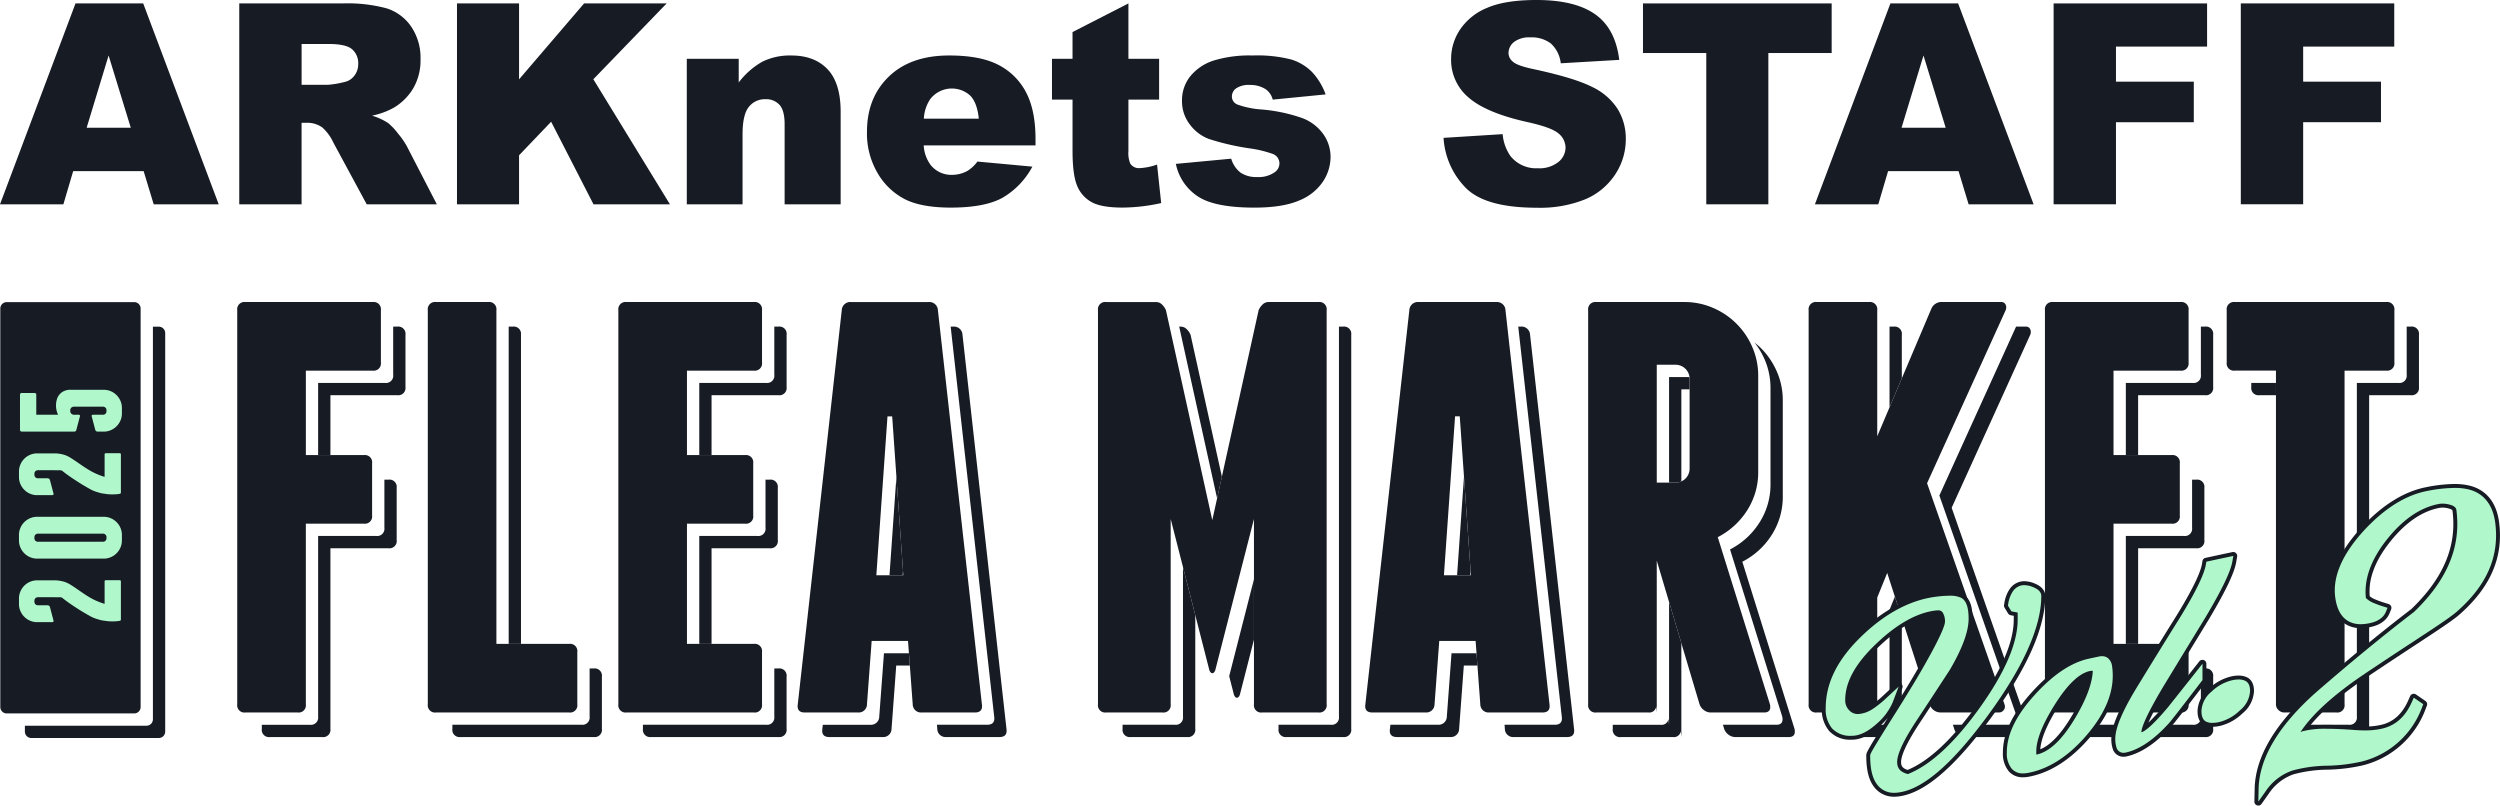 <svg id="グループ_35" data-name="グループ 35" xmlns="http://www.w3.org/2000/svg" xmlns:xlink="http://www.w3.org/1999/xlink" width="636.733" height="205.164" viewBox="0 0 636.733 205.164">
  <defs>
    <clipPath id="clip-path">
      <rect id="長方形_61" data-name="長方形 61" width="636.733" height="205.164" fill="none"/>
    </clipPath>
  </defs>
  <g id="グループ_34" data-name="グループ 34" clip-path="url(#clip-path)">
    <path id="パス_872" data-name="パス 872" d="M191.99,76.925H159.583a1.848,1.848,0,0,0-2.091,2.091V179.374a1.847,1.847,0,0,0,2.091,2.091H191.99a1.848,1.848,0,0,0,2.091-2.091V166.083a1.849,1.849,0,0,0-2.091-2.091H174.965V133.377H189.75a1.848,1.848,0,0,0,2.091-2.091V118a1.849,1.849,0,0,0-2.091-2.091H174.965V94.4H191.99a1.847,1.847,0,0,0,2.091-2.09V79.016a1.849,1.849,0,0,0-2.091-2.091m-97.07,0H62.513a1.848,1.848,0,0,0-2.091,2.091V179.374a1.847,1.847,0,0,0,2.091,2.091H75.805a1.848,1.848,0,0,0,2.091-2.091v-46H92.681a1.848,1.848,0,0,0,2.09-2.091V118a1.849,1.849,0,0,0-2.09-2.091H77.9V94.4H94.92a1.847,1.847,0,0,0,2.091-2.09V79.016a1.849,1.849,0,0,0-2.091-2.091m50.029,87.067H126.431V79.016a1.849,1.849,0,0,0-2.091-2.091H111.048a1.848,1.848,0,0,0-2.091,2.091V179.374a1.847,1.847,0,0,0,2.091,2.091h33.9a1.848,1.848,0,0,0,2.091-2.091V166.083a1.849,1.849,0,0,0-2.091-2.091M509.631,76.925H494.7a2.8,2.8,0,0,0-2.838,1.793L478.12,111.125V79.016a1.849,1.849,0,0,0-2.091-2.091H462.738a1.848,1.848,0,0,0-2.091,2.091V179.374a1.847,1.847,0,0,0,2.091,2.091h13.291a1.848,1.848,0,0,0,2.091-2.091v-27.18l2.539-6.272,10.9,33.751a2.976,2.976,0,0,0,2.688,1.792h14.785a1.508,1.508,0,0,0,1.344-.672,1.452,1.452,0,0,0,.149-1.419l-19.713-56.3,20.012-44.056a1.766,1.766,0,0,0,0-1.418,1.176,1.176,0,0,0-1.195-.673m-270.75,2.091a2.176,2.176,0,0,0-2.389-2.091H216.779a2.174,2.174,0,0,0-2.39,2.091l-11.2,100.358q-.3,2.094,1.793,2.091h13.59a2.1,2.1,0,0,0,2.24-2.091l1.195-16.129h9.259l1.194,16.129a2.1,2.1,0,0,0,2.241,2.091h13.59q2.09,0,1.792-2.091Zm-15.681,67.5,2.838-40.472h1.194l2.838,40.472ZM555.33,76.925H522.923a1.848,1.848,0,0,0-2.091,2.091V179.374a1.847,1.847,0,0,0,2.091,2.091H555.33a1.847,1.847,0,0,0,2.09-2.091V166.083a1.848,1.848,0,0,0-2.09-2.091H538.3V133.377H553.09a1.847,1.847,0,0,0,2.09-2.091V118a1.848,1.848,0,0,0-2.09-2.091H538.3V94.4H555.33a1.847,1.847,0,0,0,2.09-2.09V79.016a1.848,1.848,0,0,0-2.09-2.091M437.5,136.812a19.229,19.229,0,0,0,7.467-6.795,17.956,17.956,0,0,0,2.838-9.932V95.743a18.171,18.171,0,0,0-1.494-7.318A18.914,18.914,0,0,0,436.3,78.419a18.183,18.183,0,0,0-7.317-1.494h-22.4a1.847,1.847,0,0,0-2.09,2.091V179.374a1.846,1.846,0,0,0,2.09,2.091h13.292a1.747,1.747,0,0,0,1.941-1.493l.149,1.493v-38.68l10.9,36.589a2.981,2.981,0,0,0,1.12,1.494,2.872,2.872,0,0,0,1.718.6H449.3q1.939,0,1.493-2.091Zm-7.168-17.473a3.571,3.571,0,0,1-3.584,3.584h-4.78V92.9h4.78a3.571,3.571,0,0,1,3.584,3.584ZM607.747,76.925h-38.53a1.848,1.848,0,0,0-2.091,2.091V92.308a1.846,1.846,0,0,0,2.091,2.09h10.454v84.976a1.913,1.913,0,0,0,.671,1.494,2.106,2.106,0,0,0,1.419.6h13.292a1.848,1.848,0,0,0,2.091-2.091V94.4h10.6a1.847,1.847,0,0,0,2.09-2.09V79.016a1.848,1.848,0,0,0-2.09-2.091m-271.946,0h-12.7a2.147,2.147,0,0,0-1.568.673,4.24,4.24,0,0,0-.97,1.418l-11.8,53.465-11.8-53.465A4.288,4.288,0,0,0,296,77.6a2.147,2.147,0,0,0-1.568-.673H281.739a1.848,1.848,0,0,0-2.091,2.091V179.374a1.847,1.847,0,0,0,2.091,2.091h14.337a1.847,1.847,0,0,0,2.09-2.091V132.182l9.857,38.53c.2.5.448.747.746.747s.546-.247.747-.747l9.857-38.53v47.192a1.847,1.847,0,0,0,2.091,2.091H335.8a1.847,1.847,0,0,0,2.09-2.091V79.016a1.849,1.849,0,0,0-2.09-2.091m47.639,2.091a2.176,2.176,0,0,0-2.389-2.091H361.338a2.174,2.174,0,0,0-2.39,2.091l-11.2,100.358q-.3,2.094,1.791,2.091h13.59a2.1,2.1,0,0,0,2.24-2.091l1.2-16.129h9.26l1.194,16.129a2.1,2.1,0,0,0,2.241,2.091h13.59q2.09,0,1.792-2.091Zm-15.681,67.5,2.838-40.472h1.194l2.838,40.472Z" fill="#171b24"/>
    <path id="パス_873" data-name="パス 873" d="M101.18,83.184h-1.039V95.437a1.847,1.847,0,0,1-2.091,2.09H81.026V115.9h3.129V100.657H101.18a1.848,1.848,0,0,0,2.091-2.091V85.275a1.849,1.849,0,0,0-2.091-2.091" fill="#171b24"/>
    <path id="パス_874" data-name="パス 874" d="M98.94,122.163H97.9v12.253a1.847,1.847,0,0,1-2.091,2.09H81.026v46a1.848,1.848,0,0,1-2.091,2.091H66.682v1.038a1.847,1.847,0,0,0,2.091,2.091H82.064a1.848,1.848,0,0,0,2.091-2.091v-46H98.94a1.848,1.848,0,0,0,2.091-2.091V124.254a1.849,1.849,0,0,0-2.091-2.091" fill="#171b24"/>
    <path id="パス_875" data-name="パス 875" d="M129.56,163.992h3.13V85.276a1.849,1.849,0,0,0-2.091-2.091H129.56Z" fill="#171b24"/>
    <path id="パス_876" data-name="パス 876" d="M198.249,83.184H197.21V95.437a1.847,1.847,0,0,1-2.091,2.09H178.1V115.9h3.129V100.657h17.025a1.848,1.848,0,0,0,2.091-2.091V85.275a1.849,1.849,0,0,0-2.091-2.091" fill="#171b24"/>
    <path id="パス_877" data-name="パス 877" d="M151.208,170.251h-1.039V182.5a1.847,1.847,0,0,1-2.091,2.09H115.217v1.039a1.846,1.846,0,0,0,2.09,2.091h33.9a1.848,1.848,0,0,0,2.091-2.091V172.342a1.849,1.849,0,0,0-2.091-2.091" fill="#171b24"/>
    <path id="パス_878" data-name="パス 878" d="M198.249,170.251H197.21V182.5a1.847,1.847,0,0,1-2.091,2.09H163.751v1.039a1.847,1.847,0,0,0,2.091,2.091h32.407a1.848,1.848,0,0,0,2.091-2.091V172.342a1.849,1.849,0,0,0-2.091-2.091" fill="#171b24"/>
    <path id="パス_879" data-name="パス 879" d="M481.25,103.743l3.13-7.382V85.276a1.849,1.849,0,0,0-2.091-2.091H481.25Z" fill="#171b24"/>
    <path id="パス_880" data-name="パス 880" d="M198.1,137.545V124.253a1.848,1.848,0,0,0-2.091-2.09H194.97v12.252a1.847,1.847,0,0,1-2.09,2.091H178.1v27.486h3.129V139.636h14.785a1.848,1.848,0,0,0,2.091-2.091" fill="#171b24"/>
    <path id="パス_881" data-name="パス 881" d="M561.44,137.545V124.253a1.848,1.848,0,0,0-2.091-2.09H558.31v12.252a1.847,1.847,0,0,1-2.09,2.091H541.435v27.486h3.13V139.636h14.784a1.848,1.848,0,0,0,2.091-2.091" fill="#171b24"/>
    <path id="パス_882" data-name="パス 882" d="M428.228,122.608V99.164h2.1V96.489a3.763,3.763,0,0,0-.038-.416,3.756,3.756,0,0,0-.417-.038H425.1v26.888h1.65a3.546,3.546,0,0,0,1.48-.315" fill="#171b24"/>
    <path id="パス_883" data-name="パス 883" d="M231.5,166.375h-6.361l-1.2,16.129a2.1,2.1,0,0,1-2.24,2.091H209.564l-.116,1.039q-.3,2.093,1.792,2.09h13.59a2.1,2.1,0,0,0,2.24-2.09l1.195-16.129h3.464Z" fill="#171b24"/>
    <path id="パス_884" data-name="パス 884" d="M374.543,145.292l-1.675-23.883-1.76,25.109h3.349Z" fill="#171b24"/>
    <path id="パス_885" data-name="パス 885" d="M309.989,126.954l1.22-5.526-7.978-36.153a4.292,4.292,0,0,0-.971-1.419,2.15,2.15,0,0,0-1.568-.672h-.362Z" fill="#171b24"/>
    <path id="パス_886" data-name="パス 886" d="M229.984,145.294l-1.675-23.884-1.76,25.108H229.9Z" fill="#171b24"/>
    <path id="パス_887" data-name="パス 887" d="M443.759,143.071a19.221,19.221,0,0,0,7.467-6.795,17.955,17.955,0,0,0,2.838-9.931V102a18.191,18.191,0,0,0-1.493-7.318,19.216,19.216,0,0,0-4.033-5.973,18.787,18.787,0,0,0-1.669-1.46,19.575,19.575,0,0,1,2.572,4.3,18.187,18.187,0,0,1,1.493,7.318v24.342a17.95,17.95,0,0,1-2.837,9.931,19.231,19.231,0,0,1-7.468,6.795L453.921,182.5q.447,2.093-1.493,2.091H438.837l-.017,0,.309,1.041a2.982,2.982,0,0,0,1.12,1.493,2.872,2.872,0,0,0,1.718.6h13.59q1.939,0,1.494-2.09Z" fill="#171b24"/>
    <path id="パス_888" data-name="パス 888" d="M515.891,83.184h-2.407L493.944,126.2l19.713,56.3a1.449,1.449,0,0,1-.149,1.419,1.508,1.508,0,0,1-1.344.672H497.389l.432,1.337a2.975,2.975,0,0,0,2.688,1.793h14.785a1.509,1.509,0,0,0,1.344-.673,1.452,1.452,0,0,0,.149-1.418l-19.713-56.3,20.012-44.056a1.768,1.768,0,0,0,0-1.419,1.176,1.176,0,0,0-1.2-.672" fill="#171b24"/>
    <path id="パス_889" data-name="パス 889" d="M245.141,85.275a2.176,2.176,0,0,0-2.389-2.091h-.625L253.212,182.5q.3,2.092-1.792,2.091H238.642l.077,1.039a2.1,2.1,0,0,0,2.241,2.091h13.59q2.089,0,1.792-2.091Z" fill="#171b24"/>
    <path id="パス_890" data-name="パス 890" d="M561.589,170.251H560.55V182.5a1.847,1.847,0,0,1-2.091,2.09H527.091v1.039a1.847,1.847,0,0,0,2.091,2.091h32.407a1.848,1.848,0,0,0,2.091-2.091V172.342a1.849,1.849,0,0,0-2.091-2.091" fill="#171b24"/>
    <path id="パス_891" data-name="パス 891" d="M561.589,83.184H560.55V95.437a1.847,1.847,0,0,1-2.091,2.09H541.435V115.9h3.129V100.657h17.025a1.848,1.848,0,0,0,2.091-2.091V85.275a1.849,1.849,0,0,0-2.091-2.091" fill="#171b24"/>
    <path id="パス_892" data-name="パス 892" d="M614.006,83.184h-1.039V95.437a1.847,1.847,0,0,1-2.091,2.09h-10.6V182.5a1.848,1.848,0,0,1-2.091,2.091H585.93v1.039a1.909,1.909,0,0,0,.672,1.493,2.105,2.105,0,0,0,1.419.6h13.291a1.848,1.848,0,0,0,2.091-2.091V100.657h10.6a1.847,1.847,0,0,0,2.09-2.091V85.275a1.848,1.848,0,0,0-2.09-2.091" fill="#171b24"/>
    <path id="パス_893" data-name="パス 893" d="M579.671,97.528h-6.286v1.039a1.847,1.847,0,0,0,2.091,2.091h4.2Z" fill="#171b24"/>
    <path id="パス_894" data-name="パス 894" d="M482.61,151.962l-1.361,3.361V182.5a1.847,1.847,0,0,1-2.091,2.09H466.906v1.039A1.847,1.847,0,0,0,469,187.724h13.291a1.848,1.848,0,0,0,2.091-2.091v-27.18l.182-.45Z" fill="#171b24"/>
    <path id="パス_895" data-name="パス 895" d="M319.373,147.545l-6.309,24.663,1.218,4.763c.2.5.448.747.747.747s.546-.248.747-.747l3.6-14.062Z" fill="#171b24"/>
    <path id="パス_896" data-name="パス 896" d="M425.1,153.289V184.6l-.15-1.494a1.746,1.746,0,0,1-1.941,1.494H410.755v1.038a1.847,1.847,0,0,0,2.091,2.091h13.291a1.747,1.747,0,0,0,1.941-1.493l.15,1.493V163.793Z" fill="#171b24"/>
    <path id="パス_897" data-name="パス 897" d="M342.06,83.184h-1.039V182.5a1.848,1.848,0,0,1-2.091,2.091h-13.3v1.039a1.847,1.847,0,0,0,2.091,2.091H342.06a1.847,1.847,0,0,0,2.09-2.091V85.275a1.848,1.848,0,0,0-2.09-2.091" fill="#171b24"/>
    <path id="パス_898" data-name="パス 898" d="M301.3,144.415V182.5a1.848,1.848,0,0,1-2.091,2.091h-13.3v1.039a1.847,1.847,0,0,0,2.091,2.09h14.337a1.847,1.847,0,0,0,2.091-2.09V156.649Z" fill="#171b24"/>
    <path id="パス_899" data-name="パス 899" d="M389.7,85.275a2.177,2.177,0,0,0-2.39-2.091h-.624L397.771,182.5q.3,2.092-1.792,2.091H383.2l.077,1.039a2.1,2.1,0,0,0,2.24,2.091h13.591q2.09,0,1.791-2.091Z" fill="#171b24"/>
    <path id="パス_900" data-name="パス 900" d="M376.056,166.375h-6.362L368.5,182.5a2.1,2.1,0,0,1-2.24,2.091H354.123l-.116,1.039q-.3,2.093,1.792,2.09h13.59a2.1,2.1,0,0,0,2.24-2.09l1.2-16.129h3.464Z" fill="#171b24"/>
    <path id="パス_901" data-name="パス 901" d="M18.327,111.734q1.416.5,3.073,1.191V110.4H13.459q1.07.207,2.347.552,1.105.277,2.521.777" fill="#171b24"/>
    <path id="パス_902" data-name="パス 902" d="M34.181,76.944H1.713A1.635,1.635,0,0,0,.078,78.579V180.072a1.634,1.634,0,0,0,1.635,1.634H34.181a1.634,1.634,0,0,0,1.635-1.634V78.579a1.635,1.635,0,0,0-1.635-1.635" fill="#171b24"/>
    <path id="パス_903" data-name="パス 903" d="M40.44,83.2H38.945v100a1.635,1.635,0,0,1-1.635,1.635H6.337v1.495a1.634,1.634,0,0,0,1.635,1.634H40.44a1.634,1.634,0,0,0,1.635-1.634V84.838A1.635,1.635,0,0,0,40.44,83.2" fill="#171b24"/>
    <path id="パス_904" data-name="パス 904" d="M21.649,151.411c.122.074.238.147.348.22s.226.147.35.22a16.186,16.186,0,0,0,1.651.918q.771.369,1.358.588c.44.171.87.318,1.286.44v-5.69a.292.292,0,0,1,.33-.331h3.487a.293.293,0,0,1,.332.331V157.8q0,.258-.332.331a10.653,10.653,0,0,1-1.376.128q-.68.02-1.229-.018a9.734,9.734,0,0,1-1.25-.147,7.392,7.392,0,0,1-1.321-.257c-.415-.122-.8-.244-1.137-.367a8.718,8.718,0,0,1-1.066-.477q-1.724-.956-3.047-1.8t-2.276-1.506q-1.1-.771-1.91-1.431a1.481,1.481,0,0,0-.771-.147,8.175,8.175,0,0,1-1.1,0H9.644a.877.877,0,0,0-.881.881v.294a.876.876,0,0,0,.881.88h2.423a.628.628,0,0,1,.661.478l.881,3.341q.147.477-.367.477H9.46a4.464,4.464,0,0,1-1.8-.367,4.654,4.654,0,0,1-2.46-2.46,4.474,4.474,0,0,1-.368-1.8v-1.4a4.478,4.478,0,0,1,.368-1.8,4.648,4.648,0,0,1,2.46-2.459,4.464,4.464,0,0,1,1.8-.368h4.368a8.738,8.738,0,0,1,2.2.276,6.747,6.747,0,0,1,2.019.9q.88.55,1.8,1.193t1.8,1.23" fill="#b0f7cc"/>
    <path id="パス_905" data-name="パス 905" d="M26.421,131.624a4.457,4.457,0,0,1,1.8.367,4.657,4.657,0,0,1,2.46,2.459,4.481,4.481,0,0,1,.367,1.8v1.4a4.472,4.472,0,0,1-.367,1.8,4.654,4.654,0,0,1-2.46,2.46,4.457,4.457,0,0,1-1.8.367H9.459a4.455,4.455,0,0,1-1.8-.367,4.645,4.645,0,0,1-2.46-2.46,4.456,4.456,0,0,1-.368-1.8v-1.4a4.464,4.464,0,0,1,.368-1.8,4.648,4.648,0,0,1,2.46-2.459,4.455,4.455,0,0,1,1.8-.367Zm-16.778,4.3a.877.877,0,0,0-.881.881v.294a.877.877,0,0,0,.881.881h16.6a.877.877,0,0,0,.881-.881V136.8a.877.877,0,0,0-.881-.881Z" fill="#b0f7cc"/>
    <path id="パス_906" data-name="パス 906" d="M21.649,119.067c.122.074.238.147.348.22s.226.147.35.22a16.186,16.186,0,0,0,1.651.918q.771.369,1.358.588c.44.171.87.318,1.286.44v-5.69a.292.292,0,0,1,.33-.331h3.487a.293.293,0,0,1,.332.331v9.692q0,.258-.332.331a10.654,10.654,0,0,1-1.376.128q-.68.02-1.229-.018a9.734,9.734,0,0,1-1.25-.147,7.393,7.393,0,0,1-1.321-.257c-.415-.122-.8-.244-1.137-.367a8.72,8.72,0,0,1-1.066-.477q-1.724-.956-3.047-1.8t-2.276-1.506q-1.1-.771-1.91-1.431a1.481,1.481,0,0,0-.771-.147,8.175,8.175,0,0,1-1.1,0H9.644a.877.877,0,0,0-.881.881v.294a.876.876,0,0,0,.881.88h2.423a.628.628,0,0,1,.661.478l.881,3.341q.147.477-.367.477H9.46a4.464,4.464,0,0,1-1.8-.367,4.654,4.654,0,0,1-2.46-2.46,4.474,4.474,0,0,1-.368-1.8V120.1a4.478,4.478,0,0,1,.368-1.8,4.648,4.648,0,0,1,2.46-2.459,4.464,4.464,0,0,1,1.8-.368h4.368a8.738,8.738,0,0,1,2.2.276,6.747,6.747,0,0,1,2.019.9q.88.551,1.8,1.193t1.8,1.23" fill="#b0f7cc"/>
    <path id="パス_907" data-name="パス 907" d="M14.453,101.85A3.414,3.414,0,0,1,15.775,99.9a3.716,3.716,0,0,1,2.276-.624h8.371a4.477,4.477,0,0,1,1.8.367,4.657,4.657,0,0,1,2.459,2.46,4.46,4.46,0,0,1,.367,1.8v1.4a4.457,4.457,0,0,1-.367,1.8,4.657,4.657,0,0,1-2.459,2.46,4.46,4.46,0,0,1-1.8.367H24.916a.628.628,0,0,1-.661-.477l-.881-3.341c-.1-.318.025-.478.368-.478h2.5a.877.877,0,0,0,.881-.881v-.294a.876.876,0,0,0-.881-.88H19a1.138,1.138,0,0,0-.807.22,1.644,1.644,0,0,0-.184.239.746.746,0,0,0-.11.421v.294a.663.663,0,0,0,.129.422,2.917,2.917,0,0,0,.2.239,1.075,1.075,0,0,0,.771.22h1.029a.394.394,0,0,1,.293.111.25.25,0,0,1,.037.293l-.918,3.488a.525.525,0,0,1-.514.4H5.605a.454.454,0,0,1-.514-.514V100.6a.454.454,0,0,1,.514-.513h3.12a.454.454,0,0,1,.515.513v5.03h5.544a5.565,5.565,0,0,1-.515-2.386,5.2,5.2,0,0,1,.184-1.4" fill="#b0f7cc"/>
    <path id="パス_908" data-name="パス 908" d="M36.585,43.59H18.636l-2.493,8.446H0L19.23.872H36.475L55.7,52.036H39.145ZM33.306,32.527,27.659,14.135,22.07,32.527Z" fill="#171b24"/>
    <path id="パス_909" data-name="パス 909" d="M60.936,52.036V.872h26.35a38.264,38.264,0,0,1,11.2,1.257,11.919,11.919,0,0,1,6.247,4.659,14.127,14.127,0,0,1,2.373,8.289,14.235,14.235,0,0,1-1.816,7.346,14.187,14.187,0,0,1-4.993,5.008,19.105,19.105,0,0,1-5.552,2.025,15.761,15.761,0,0,1,4.115,1.886,15.973,15.973,0,0,1,2.529,2.69,20.158,20.158,0,0,1,2.214,3.178l7.656,14.826H93.4L84.948,36.4a11.94,11.94,0,0,0-2.862-3.944,6.636,6.636,0,0,0-3.874-1.187h-1.4V52.036ZM76.816,21.6h6.666a23.763,23.763,0,0,0,4.188-.7A4.176,4.176,0,0,0,90.235,19.3a4.731,4.731,0,0,0,1-2.967,4.7,4.7,0,0,0-1.571-3.8q-1.57-1.326-5.9-1.326H76.816Z" fill="#171b24"/>
    <path id="パス_910" data-name="パス 910" d="M116.392.872H132.2V20.207L148.763.872h21.026l-18.67,19.312,19.508,31.852H151.158L140.37,31,132.2,39.551V52.036h-15.81Z" fill="#171b24"/>
    <path id="パス_911" data-name="パス 911" d="M174.92,14.972h13.227V21.01a19.708,19.708,0,0,1,6-5.288,15.812,15.812,0,0,1,7.4-1.588q5.9,0,9.231,3.508t3.333,10.836V52.036H199.839V31.654q0-3.489-1.291-4.938a4.616,4.616,0,0,0-3.63-1.449,5.162,5.162,0,0,0-4.188,1.955q-1.606,1.954-1.606,7.015v17.8h-14.2Z" fill="#171b24"/>
    <path id="パス_912" data-name="パス 912" d="M263.742,37.03H235.263a9.189,9.189,0,0,0,1.85,5.094,6.733,6.733,0,0,0,5.375,2.409,8.07,8.07,0,0,0,3.978-1.047,9.38,9.38,0,0,0,2.478-2.338l13.995,1.291a20.061,20.061,0,0,1-7.748,8.01q-4.537,2.426-13.017,2.425-7.365,0-11.588-2.076a17.021,17.021,0,0,1-7-6.6,19.905,19.905,0,0,1-2.775-10.628q0-8.69,5.567-14.064t15.374-5.375q7.956,0,12.564,2.407a16.269,16.269,0,0,1,7.015,6.981q2.407,4.573,2.408,11.9Zm-14.449-6.807q-.418-4.116-2.216-5.9a6.956,6.956,0,0,0-10.139.906,9.846,9.846,0,0,0-1.64,4.991Z" fill="#171b24"/>
    <path id="パス_913" data-name="パス 913" d="M287.4.872v14.1h7.818v10.4H287.4V38.5a7.054,7.054,0,0,0,.454,3.135,2.6,2.6,0,0,0,2.443,1.184,15.549,15.549,0,0,0,4.4-.906l1.047,9.806a46.3,46.3,0,0,1-9.842,1.151q-5.306,0-7.817-1.359a8.283,8.283,0,0,1-3.717-4.13q-1.2-2.772-1.2-8.976V25.372H267.93v-10.4h5.235V8.166Z" fill="#171b24"/>
    <path id="パス_914" data-name="パス 914" d="M299.479,41.741l14.1-1.326a6.952,6.952,0,0,0,2.443,3.595,7.26,7.26,0,0,0,4.188,1.082,7.083,7.083,0,0,0,4.432-1.22,2.726,2.726,0,0,0,1.222-2.265,2.592,2.592,0,0,0-1.606-2.37,29.341,29.341,0,0,0-6.107-1.464,63.562,63.562,0,0,1-10.279-2.388,10.835,10.835,0,0,1-4.851-3.713,9.644,9.644,0,0,1-1.972-5.962,9.769,9.769,0,0,1,2.129-6.311,12.67,12.67,0,0,1,5.864-3.956,31.138,31.138,0,0,1,10.016-1.308,34.7,34.7,0,0,1,9.79,1.012,12.782,12.782,0,0,1,5.27,3.141,16.456,16.456,0,0,1,3.507,5.759l-13.471,1.326a4.61,4.61,0,0,0-1.746-2.618,7.132,7.132,0,0,0-4.048-1.117,5.734,5.734,0,0,0-3.507.855,2.549,2.549,0,0,0-1.1,2.073,2.209,2.209,0,0,0,1.4,2.056,22.553,22.553,0,0,0,6.073,1.254,41.622,41.622,0,0,1,10.54,2.232,11.62,11.62,0,0,1,5.287,4.079,10.016,10.016,0,0,1,1.833,5.822,11.449,11.449,0,0,1-1.938,6.241,13.109,13.109,0,0,1-6.107,4.829q-4.172,1.8-11.36,1.8-10.156,0-14.466-2.9a13.017,13.017,0,0,1-5.532-8.236" fill="#171b24"/>
    <path id="パス_915" data-name="パス 915" d="M367.674,35.109l15.042-.941a11.473,11.473,0,0,0,1.989,5.584,8.36,8.36,0,0,0,6.981,3.1A7.726,7.726,0,0,0,396.9,41.27a4.76,4.76,0,0,0,1.832-3.682,4.7,4.7,0,0,0-1.745-3.56q-1.744-1.572-8.1-2.966-10.4-2.339-14.833-6.213a12.488,12.488,0,0,1-4.467-9.876,13.424,13.424,0,0,1,2.285-7.452,15.159,15.159,0,0,1,6.876-5.514Q383.343,0,391.337,0q9.805,0,14.954,3.649t6.125,11.6l-14.9.872a8.013,8.013,0,0,0-2.5-5.025,8.007,8.007,0,0,0-5.252-1.572,6.339,6.339,0,0,0-4.153,1.17,3.582,3.582,0,0,0-1.4,2.845,2.851,2.851,0,0,0,1.151,2.2q1.117,1.013,5.3,1.884,10.367,2.235,14.85,4.521a15.608,15.608,0,0,1,6.527,5.671,14.378,14.378,0,0,1,2.041,7.573,16.217,16.217,0,0,1-2.722,9.074,17.034,17.034,0,0,1-7.608,6.3,30.741,30.741,0,0,1-12.32,2.147q-13.053,0-18.078-5.026a19.817,19.817,0,0,1-5.689-12.774" fill="#171b24"/>
    <path id="パス_916" data-name="パス 916" d="M418.454.872h48.058V13.506H450.388v38.53h-15.81V13.506H418.454Z" fill="#171b24"/>
    <path id="パス_917" data-name="パス 917" d="M498.831,43.59H480.882l-2.494,8.446H462.246L481.476.872h17.245l19.226,51.164H501.391Zm-3.279-11.063L489.9,14.135l-5.588,18.392Z" fill="#171b24"/>
    <path id="パス_918" data-name="パス 918" d="M523.042.872H562.13V11.866H538.922V20.8h19.823V31.131H538.922v20.9h-15.88Z" fill="#171b24"/>
    <path id="パス_919" data-name="パス 919" d="M570.716.872H609.8V11.866H586.6V20.8h19.823V31.131H586.6v20.9h-15.88Z" fill="#171b24"/>
    <path id="パス_920" data-name="パス 920" d="M515.264,197.478a4.126,4.126,0,0,1-3.257-1.353,6.608,6.608,0,0,1-1.377-4.474c0-4.722,2.359-9.622,7.212-14.982,4.757-5.255,9.493-8.417,14.078-9.4l2.536-.546a4.266,4.266,0,0,1,.9-.1,2.894,2.894,0,0,1,1.82.594,3.607,3.607,0,0,1,1.245,2.389,16.549,16.549,0,0,1,.177,2.522c0,5.089-2.349,10.368-6.982,15.69s-9.674,8.523-14.979,9.523a7.513,7.513,0,0,1-1.376.137m17.072-26.064c-2.536.542-5.384,3.285-8.464,8.152-3.145,4.966-4.74,8.942-4.74,11.818v.173c2.833-.833,5.729-3.64,8.615-8.356,2.857-4.671,4.449-8.642,4.737-11.816-.047.008-.1.018-.148.029" fill="#b0f7cc"/>
    <path id="パス_921" data-name="パス 921" d="M535.359,167.124a2.4,2.4,0,0,1,1.513.489,3.136,3.136,0,0,1,1.058,2.07,16.163,16.163,0,0,1,.172,2.446c0,4.965-2.309,10.133-6.86,15.362s-9.5,8.38-14.7,9.359a6.936,6.936,0,0,1-1.283.129,3.647,3.647,0,0,1-2.881-1.183,6.132,6.132,0,0,1-1.254-4.144c0-4.592,2.317-9.383,7.085-14.646,4.683-5.176,9.33-8.286,13.81-9.245,1.226-.262,2.057-.442,2.537-.546A3.759,3.759,0,0,1,535.359,167.124Zm-16.616,25.047c3.13-.667,6.3-3.6,9.43-8.709,3.069-5.016,4.7-9.25,4.848-12.6a1.369,1.369,0,0,0-.194-.013,2.9,2.9,0,0,0-.6.073c-2.672.571-5.626,3.388-8.781,8.373-3.2,5.048-4.818,9.114-4.818,12.086v.777l.112.009m16.616-26.047a4.831,4.831,0,0,0-1.01.113c-.479.1-1.31.284-2.534.546-4.69,1-9.516,4.217-14.344,9.552-4.94,5.455-7.342,10.465-7.342,15.317a7.084,7.084,0,0,0,1.5,4.8,4.667,4.667,0,0,0,3.634,1.524,7.957,7.957,0,0,0,1.468-.146c5.419-1.022,10.554-4.28,15.263-9.685s7.107-10.806,7.107-16.019a17.145,17.145,0,0,0-.184-2.6,4.084,4.084,0,0,0-1.428-2.7,3.382,3.382,0,0,0-2.131-.7m-15.708,24.723c.185-2.734,1.745-6.435,4.643-11.013,2.742-4.332,5.358-7,7.607-7.779-.437,2.973-1.975,6.627-4.581,10.886-2.592,4.236-5.166,6.888-7.669,7.906" fill="#171b24"/>
    <path id="パス_922" data-name="パス 922" d="M540.857,192.234a2.342,2.342,0,0,1-2.27-1.652,7.8,7.8,0,0,1-.341-2.437c0-2.854,1.872-7.3,5.723-13.594,3.768-6.158,7.436-12.093,10.9-17.64,3.9-6.362,6.072-10.822,6.462-13.252l.107-.673a.5.5,0,0,1,.388-.41l.667-.145q2.385-.518,4.768-1.025l1.447-.307a.454.454,0,0,1,.1-.011.5.5,0,0,1,.492.586l-.253,1.456c-.456,2.621-2.7,7.3-6.861,14.3q-5.217,8.546-10.424,17.1l-.366.6c-3.732,6.252-4.961,9.157-5.341,10.486.929-.63,2.659-2.158,5.753-5.844.444-.546,2.42-3.042,6.005-7.569l2.746-3.466a.5.5,0,0,1,.392-.19.492.492,0,0,1,.164.028.5.5,0,0,1,.336.472v4.165a.5.5,0,0,1-.1.3l-.206.269c-5.192,6.785-7.683,9.986-8.331,10.7-3.869,4.286-7.659,6.863-11.265,7.66a3.2,3.2,0,0,1-.694.08" fill="#b0f7cc"/>
    <path id="パス_923" data-name="パス 923" d="M568.813,141.588l-.254,1.457c-.445,2.56-2.667,7.178-6.8,14.128q-5.4,8.838-10.787,17.7c-4.848,8.124-5.572,10.762-5.572,11.612v.028c.706-.191,2.5-1.3,6.794-6.416.452-.556,2.443-3.07,6.057-7.634l.919-1.16,1.784-2.253v4.165l-.206.269c-5.186,6.776-7.669,9.968-8.3,10.674-3.8,4.206-7.5,6.732-11,7.506a2.727,2.727,0,0,1-.586.068,1.832,1.832,0,0,1-1.8-1.311,7.32,7.32,0,0,1-.315-2.278c0-2.759,1.848-7.12,5.649-13.333,3.757-6.138,7.425-12.074,10.9-17.636,3.935-6.422,6.132-10.943,6.531-13.437l.108-.675.667-.145q2.384-.518,4.767-1.024Zm0-1a.981.981,0,0,0-.208.022l-1.446.307q-2.385.505-4.771,1.025l-.667.145a1,1,0,0,0-.775.819l-.108.675c-.26,1.625-1.581,5.213-6.4,13.072-3.478,5.57-7.147,11.507-10.9,17.637-3.954,6.463-5.8,10.866-5.8,13.855a8.3,8.3,0,0,0,.366,2.593,2.83,2.83,0,0,0,2.745,2,3.71,3.71,0,0,0,.8-.091c3.71-.821,7.589-3.45,11.528-7.813.664-.737,3.085-3.847,8.357-10.737l.206-.269a1,1,0,0,0,.206-.607v-4.165a1,1,0,0,0-.672-.944.979.979,0,0,0-.328-.056,1,1,0,0,0-.784.379l-1.784,2.253-.919,1.16c-3.611,4.56-5.6,7.072-6.049,7.624a51.416,51.416,0,0,1-4.239,4.588,79.287,79.287,0,0,1,4.652-8.669q5.382-8.839,10.782-17.693c4.256-7.161,6.456-11.758,6.93-14.478l.253-1.457a1,1,0,0,0-.985-1.171m0,2h0Z" fill="#171b24"/>
    <path id="パス_924" data-name="パス 924" d="M563.466,184.611a4.022,4.022,0,0,1-1.834-.382c-.954-.485-1.437-1.546-1.437-3.154a7.232,7.232,0,0,1,2.7-5.258,11.809,11.809,0,0,1,5.527-3.055,8.606,8.606,0,0,1,1.748-.2,4.321,4.321,0,0,1,1.907.391c.994.489,1.5,1.517,1.5,3.056a7.3,7.3,0,0,1-2.754,5.295,11.9,11.9,0,0,1-5.471,3.082,9.086,9.086,0,0,1-1.884.226" fill="#b0f7cc"/>
    <path id="パス_925" data-name="パス 925" d="M570.17,173.06a3.821,3.821,0,0,1,1.689.341q1.215.6,1.216,2.606a6.794,6.794,0,0,1-2.592,4.927,11.366,11.366,0,0,1-5.237,2.962,8.546,8.546,0,0,1-1.779.214,3.52,3.52,0,0,1-1.607-.327q-1.164-.593-1.164-2.708a6.732,6.732,0,0,1,2.539-4.892,11.261,11.261,0,0,1,5.291-2.932,7.974,7.974,0,0,1,1.644-.191m0-1a9.041,9.041,0,0,0-1.851.212,12.308,12.308,0,0,0-5.763,3.176,7.71,7.71,0,0,0-2.86,5.627c0,1.811.575,3.022,1.71,3.6a4.51,4.51,0,0,0,2.061.436,9.539,9.539,0,0,0,1.989-.237,12.386,12.386,0,0,0,5.705-3.2,7.771,7.771,0,0,0,2.914-5.662c0-2.174-.965-3.106-1.775-3.5a4.832,4.832,0,0,0-2.13-.443" fill="#171b24"/>
    <path id="パス_926" data-name="パス 926" d="M575.179,204.664a.505.505,0,0,1-.157-.025.5.5,0,0,1-.343-.486l.071-3.263c.175-7.963,5.125-16.328,14.715-24.861,9-7.821,17.2-14.55,25.064-20.575,8.313-7.98,11.794-16.323,10.6-25.469-.023-.174-.077-.581-1.066-.892a6.609,6.609,0,0,0-1.951-.322,4.761,4.761,0,0,0-.88.08c-4.627.866-9.014,3.9-13.041,9.019-3.84,4.89-5.569,9.666-5.141,14.2a5.331,5.331,0,0,0,1.364.9A24.591,24.591,0,0,0,607.2,154l1.031.323a.5.5,0,0,1,.3.262.5.5,0,0,1,.013.4l-.4,1a4.53,4.53,0,0,1-1.6,2.011,6.66,6.66,0,0,1-2.216,1.041,12.106,12.106,0,0,1-3.076.443c-2.252,0-6.154-.952-6.985-7.324-.7-5.4,1.837-11.28,7.549-17.489,5.218-5.608,10.652-9,16.153-10.088a37.973,37.973,0,0,1,7.19-.813,15.086,15.086,0,0,1,3.839.431c3.972,1.044,6.4,4.111,7.019,8.869,1.137,8.717-2.147,16.3-10.038,23.168-1.759,1.509-5.479,3.949-11.109,7.644-3.376,2.216-7.522,4.937-12.309,8.154-7.014,4.7-12.3,9.346-15.392,13.512a28.831,28.831,0,0,1,5.566-.424c1.965,0,4.269.1,6.848.3.945.074,1.848.112,2.683.112a18.36,18.36,0,0,0,4.635-.514c3.112-.826,5.377-2.929,6.927-6.428l.488-1.1a.5.5,0,0,1,.321-.279.525.525,0,0,1,.136-.019.5.5,0,0,1,.283.088l2.417,1.663a.5.5,0,0,1,.183.592l-.285.736a22.535,22.535,0,0,1-15.578,14.138,43.5,43.5,0,0,1-9.209,1.113A34.653,34.653,0,0,0,584,196.726a12.991,12.991,0,0,0-6.53,5.063l-1.886,2.664a.5.5,0,0,1-.408.211" fill="#b0f7cc"/>
    <path id="パス_927" data-name="パス 927" d="M625.154,124.268a14.636,14.636,0,0,1,3.71.413c3.761.99,6.061,3.912,6.653,8.451,1.113,8.538-2.114,15.971-9.872,22.727-1.73,1.484-5.44,3.919-11.055,7.6-3.342,2.194-7.5,4.924-12.313,8.157-7.8,5.231-13.386,10.3-16.357,14.833l.4-.165.04-.017.04-.012a22.9,22.9,0,0,1,6.333-.635c1.952,0,4.242.1,6.81.294.958.075,1.873.114,2.72.114a18.848,18.848,0,0,0,4.764-.531c3.268-.867,5.641-3.061,7.256-6.708l.488-1.1.993.682.773.533.65.448-.285.736a22.056,22.056,0,0,1-15.248,13.837,43.149,43.149,0,0,1-9.094,1.1,35.1,35.1,0,0,0-8.71,1.23,13.472,13.472,0,0,0-6.781,5.249l-1.887,2.664.071-3.263c.171-7.819,5.062-16.058,14.547-24.5,8.992-7.811,17.182-14.534,25.036-20.552,8.477-8.134,12.007-16.616,10.793-25.93-.032-.246-.117-.9-1.411-1.305a7.122,7.122,0,0,0-2.1-.345,5.262,5.262,0,0,0-.972.088c-4.75.889-9.239,3.985-13.342,9.2-3.977,5.065-5.734,10.025-5.227,14.747a5.881,5.881,0,0,0,1.637,1.119,25.1,25.1,0,0,0,2.84,1.05l1.03.322-.4,1a4.047,4.047,0,0,1-1.433,1.791,6.148,6.148,0,0,1-2.053.963,11.6,11.6,0,0,1-2.947.427c-2.551,0-5.747-1.2-6.489-6.889-.684-5.242,1.812-10.989,7.422-17.085,5.142-5.528,10.485-8.871,15.88-9.936a37.466,37.466,0,0,1,7.094-.8m0-1a38.481,38.481,0,0,0-7.287.823c-5.607,1.107-11.131,4.551-16.42,10.236-5.821,6.327-8.4,12.346-7.681,17.9.88,6.752,5.065,7.76,7.481,7.76a12.609,12.609,0,0,0,3.2-.46,7.165,7.165,0,0,0,2.382-1.12,5.018,5.018,0,0,0,1.776-2.23l.4-1a1,1,0,0,0-.63-1.325l-1.031-.322a24.172,24.172,0,0,1-2.724-1.006,4.747,4.747,0,0,1-1.092-.693c-.346-4.342,1.353-8.931,5.054-13.645,3.949-5.02,8.235-7.993,12.74-8.836a4.318,4.318,0,0,1,.788-.071,6.134,6.134,0,0,1,1.8.3c.452.142.694.3.717.479,1.168,8.963-2.251,17.154-10.454,25.041-7.857,6.021-16.048,12.746-25.039,20.557-9.707,8.637-14.715,17.123-14.892,25.231l-.071,3.263a1,1,0,0,0,.686.971.974.974,0,0,0,.314.051,1,1,0,0,0,.816-.422l1.887-2.663a12.494,12.494,0,0,1,6.277-4.878,34.142,34.142,0,0,1,8.444-1.181,44,44,0,0,0,9.322-1.132,23.013,23.013,0,0,0,15.907-14.438l.285-.737a1,1,0,0,0-.365-1.184l-.651-.448-.773-.532-.994-.683a1,1,0,0,0-.566-.176,1.022,1.022,0,0,0-.273.038,1,1,0,0,0-.642.557l-.487,1.1c-1.484,3.351-3.643,5.362-6.6,6.146a17.851,17.851,0,0,1-4.507.5c-.821,0-1.71-.038-2.642-.111-2.594-.2-4.911-.3-6.888-.3a36.212,36.212,0,0,0-4.392.227c3.131-3.859,8.082-8.1,14.5-12.4,4.81-3.232,8.966-5.959,12.3-8.151,5.647-3.706,9.378-6.154,11.157-7.681,8.033-7,11.372-14.718,10.212-23.614-.648-4.975-3.2-8.187-7.389-9.289a15.619,15.619,0,0,0-3.965-.446" fill="#171b24"/>
    <path id="パス_928" data-name="パス 928" d="M482.433,202.423a5.715,5.715,0,0,1-4.842-2.45c-1.192-1.625-1.772-4.067-1.772-7.464,0-.623,0-.81,5.127-8.964,5.011-7.874,7.72-12.505,9.11-15,4.577-8.09,4.809-9.875,4.809-10.151a3.682,3.682,0,0,0-.516-2.141c-.062-.087-.209-.292-.86-.292a3.636,3.636,0,0,0-.449.03c-4.643.561-9.645,3.373-14.866,8.36-5.191,4.948-7.714,9.518-7.714,13.97a3.06,3.06,0,0,0,.862,2.228,2.439,2.439,0,0,0,1.89.812l.135,0a7.07,7.07,0,0,0,3.385-1.238,24.71,24.71,0,0,0,3.378-2.714l3.126-2.889a.5.5,0,0,1,.807.545l-1.513,3.979a15.433,15.433,0,0,1-4.316,5.76c-2.233,2-4.37,3.042-6.353,3.1-.114,0-.225,0-.336,0a6.765,6.765,0,0,1-5.256-2.024,7.979,7.979,0,0,1-1.772-5.528c0-6.576,3.059-12.707,9.349-18.745,6.145-5.909,12.627-9.318,19.267-10.131a28.133,28.133,0,0,1,3.388-.245,7.206,7.206,0,0,1,3.114.535c1.549.756,2.271,2.615,2.271,5.851,0,3.31-1.644,7.784-4.887,13.3-3.023,4.644-5.98,9.153-8.795,13.412-3.733,5.757-4.518,8.485-4.518,9.759,0,.962.266,2.01,2.2,2.546,5.565-2.256,11.562-7.811,17.829-16.515,6.412-8.92,9.664-16.414,9.664-22.275v-1.4l-1.193-.232a.5.5,0,0,1-.332-.231l-.885-1.462a.49.49,0,0,1-.065-.343l.063-.368a8.3,8.3,0,0,1,1.258-3.439,4.045,4.045,0,0,1,2.591-1.758,4.119,4.119,0,0,1,.747-.066,6.634,6.634,0,0,1,2.468.548c1.571.633,2.368,1.542,2.368,2.7,0,8.039-4.673,18.464-13.888,30.985-9.352,12.683-17.028,19.1-23.465,19.625q-.315.025-.616.025" fill="#b0f7cc"/>
    <path id="パス_929" data-name="パス 929" d="M515.567,149.036a6.159,6.159,0,0,1,2.281.512c1.364.549,2.055,1.3,2.055,2.24,0,7.931-4.64,18.256-13.792,30.689-9.26,12.559-16.817,18.912-23.1,19.423-.2.016-.388.023-.575.023a5.241,5.241,0,0,1-4.44-2.245c-1.126-1.537-1.674-3.882-1.674-7.169,0-.457,0-.666,5.05-8.7,5.011-7.873,7.725-12.513,9.124-15.026,4.4-7.771,4.871-9.857,4.871-10.393a4.159,4.159,0,0,0-.609-2.433,1.375,1.375,0,0,0-1.267-.5,4.22,4.22,0,0,0-.508.033c-4.752.574-9.85,3.432-15.152,8.495-5.3,5.047-7.868,9.735-7.868,14.331a3.58,3.58,0,0,0,1,2.571,2.949,2.949,0,0,0,2.255.969q.076,0,.153,0A7.559,7.559,0,0,0,477,180.541a25.207,25.207,0,0,0,3.451-2.77l3.126-2.89-1.513,3.979a14.935,14.935,0,0,1-4.182,5.565c-2.142,1.918-4.172,2.919-6.035,2.975-.108,0-.215.005-.321.005a6.29,6.29,0,0,1-4.886-1.861A7.5,7.5,0,0,1,465,180.352c0-6.432,3.008-12.446,9.2-18.384,6.065-5.833,12.452-9.2,18.982-10a27.671,27.671,0,0,1,3.326-.241,6.741,6.741,0,0,1,2.895.485c1.358.663,1.99,2.379,1.99,5.4,0,3.22-1.612,7.6-4.817,13.043-3.01,4.624-5.966,9.131-8.782,13.389-3.052,4.708-4.6,8.084-4.6,10.035,0,1.034.291,2.458,2.735,3.071,5.7-2.251,11.82-7.884,18.2-16.748,6.475-9.006,9.758-16.6,9.758-22.566v-1.818l-1.162-.225-.434-.085-.23-.378-.463-.764-.193-.319.063-.368a7.851,7.851,0,0,1,1.174-3.236,3.567,3.567,0,0,1,2.274-1.554,3.665,3.665,0,0,1,.656-.058m0-1a4.594,4.594,0,0,0-.839.075,4.532,4.532,0,0,0-2.907,1.96,8.788,8.788,0,0,0-1.344,3.645l-.063.367a1,1,0,0,0,.131.687l.193.319.463.764.23.378a1,1,0,0,0,.663.464l.435.084.353.069v.993c0,5.753-3.219,13.149-9.57,21.982-6.151,8.543-12.02,14.017-17.451,16.278-1.539-.475-1.674-1.286-1.674-2.017,0-1.206.77-3.832,4.439-9.49,2.806-4.245,5.762-8.752,8.781-13.388,3.312-5.629,4.979-10.188,4.979-13.589,0-2.17-.264-5.184-2.551-6.3a7.671,7.671,0,0,0-3.334-.586,28.453,28.453,0,0,0-3.448.249c-6.75.827-13.328,4.281-19.553,10.268-6.394,6.136-9.5,12.385-9.5,19.1a8.448,8.448,0,0,0,1.9,5.864,7.242,7.242,0,0,0,5.626,2.189c.115,0,.232,0,.35-.005,2.106-.064,4.351-1.15,6.673-3.23a21.743,21.743,0,0,0,2.23-2.292l-.252.4c-5.206,8.281-5.206,8.464-5.206,9.235,0,3.507.611,6.046,1.868,7.76a6.272,6.272,0,0,0,5.246,2.654c.214,0,.432-.008.656-.027,6.59-.535,14.384-7.02,23.826-19.825,9.281-12.609,13.987-23.134,13.987-31.283,0-.952-.465-2.275-2.681-3.167a7.128,7.128,0,0,0-2.655-.585m-42.354,32.822a1.946,1.946,0,0,1-1.526-.654,2.589,2.589,0,0,1-.726-1.886c0-4.308,2.472-8.759,7.558-13.607,5.143-4.911,10.049-7.679,14.582-8.227a3.4,3.4,0,0,1,.388-.025.938.938,0,0,1,.445.07,3.27,3.27,0,0,1,.431,1.863c0,.159-.158,1.8-4.741,9.9-1.162,2.087-3.236,5.649-6.788,11.323.058-.134.112-.267.162-.4l1.513-3.979a1,1,0,0,0-1.614-1.09l-3.126,2.889a24.255,24.255,0,0,1-3.3,2.658,6.612,6.612,0,0,1-3.139,1.162Z" fill="#171b24"/>
  </g>
</svg>

